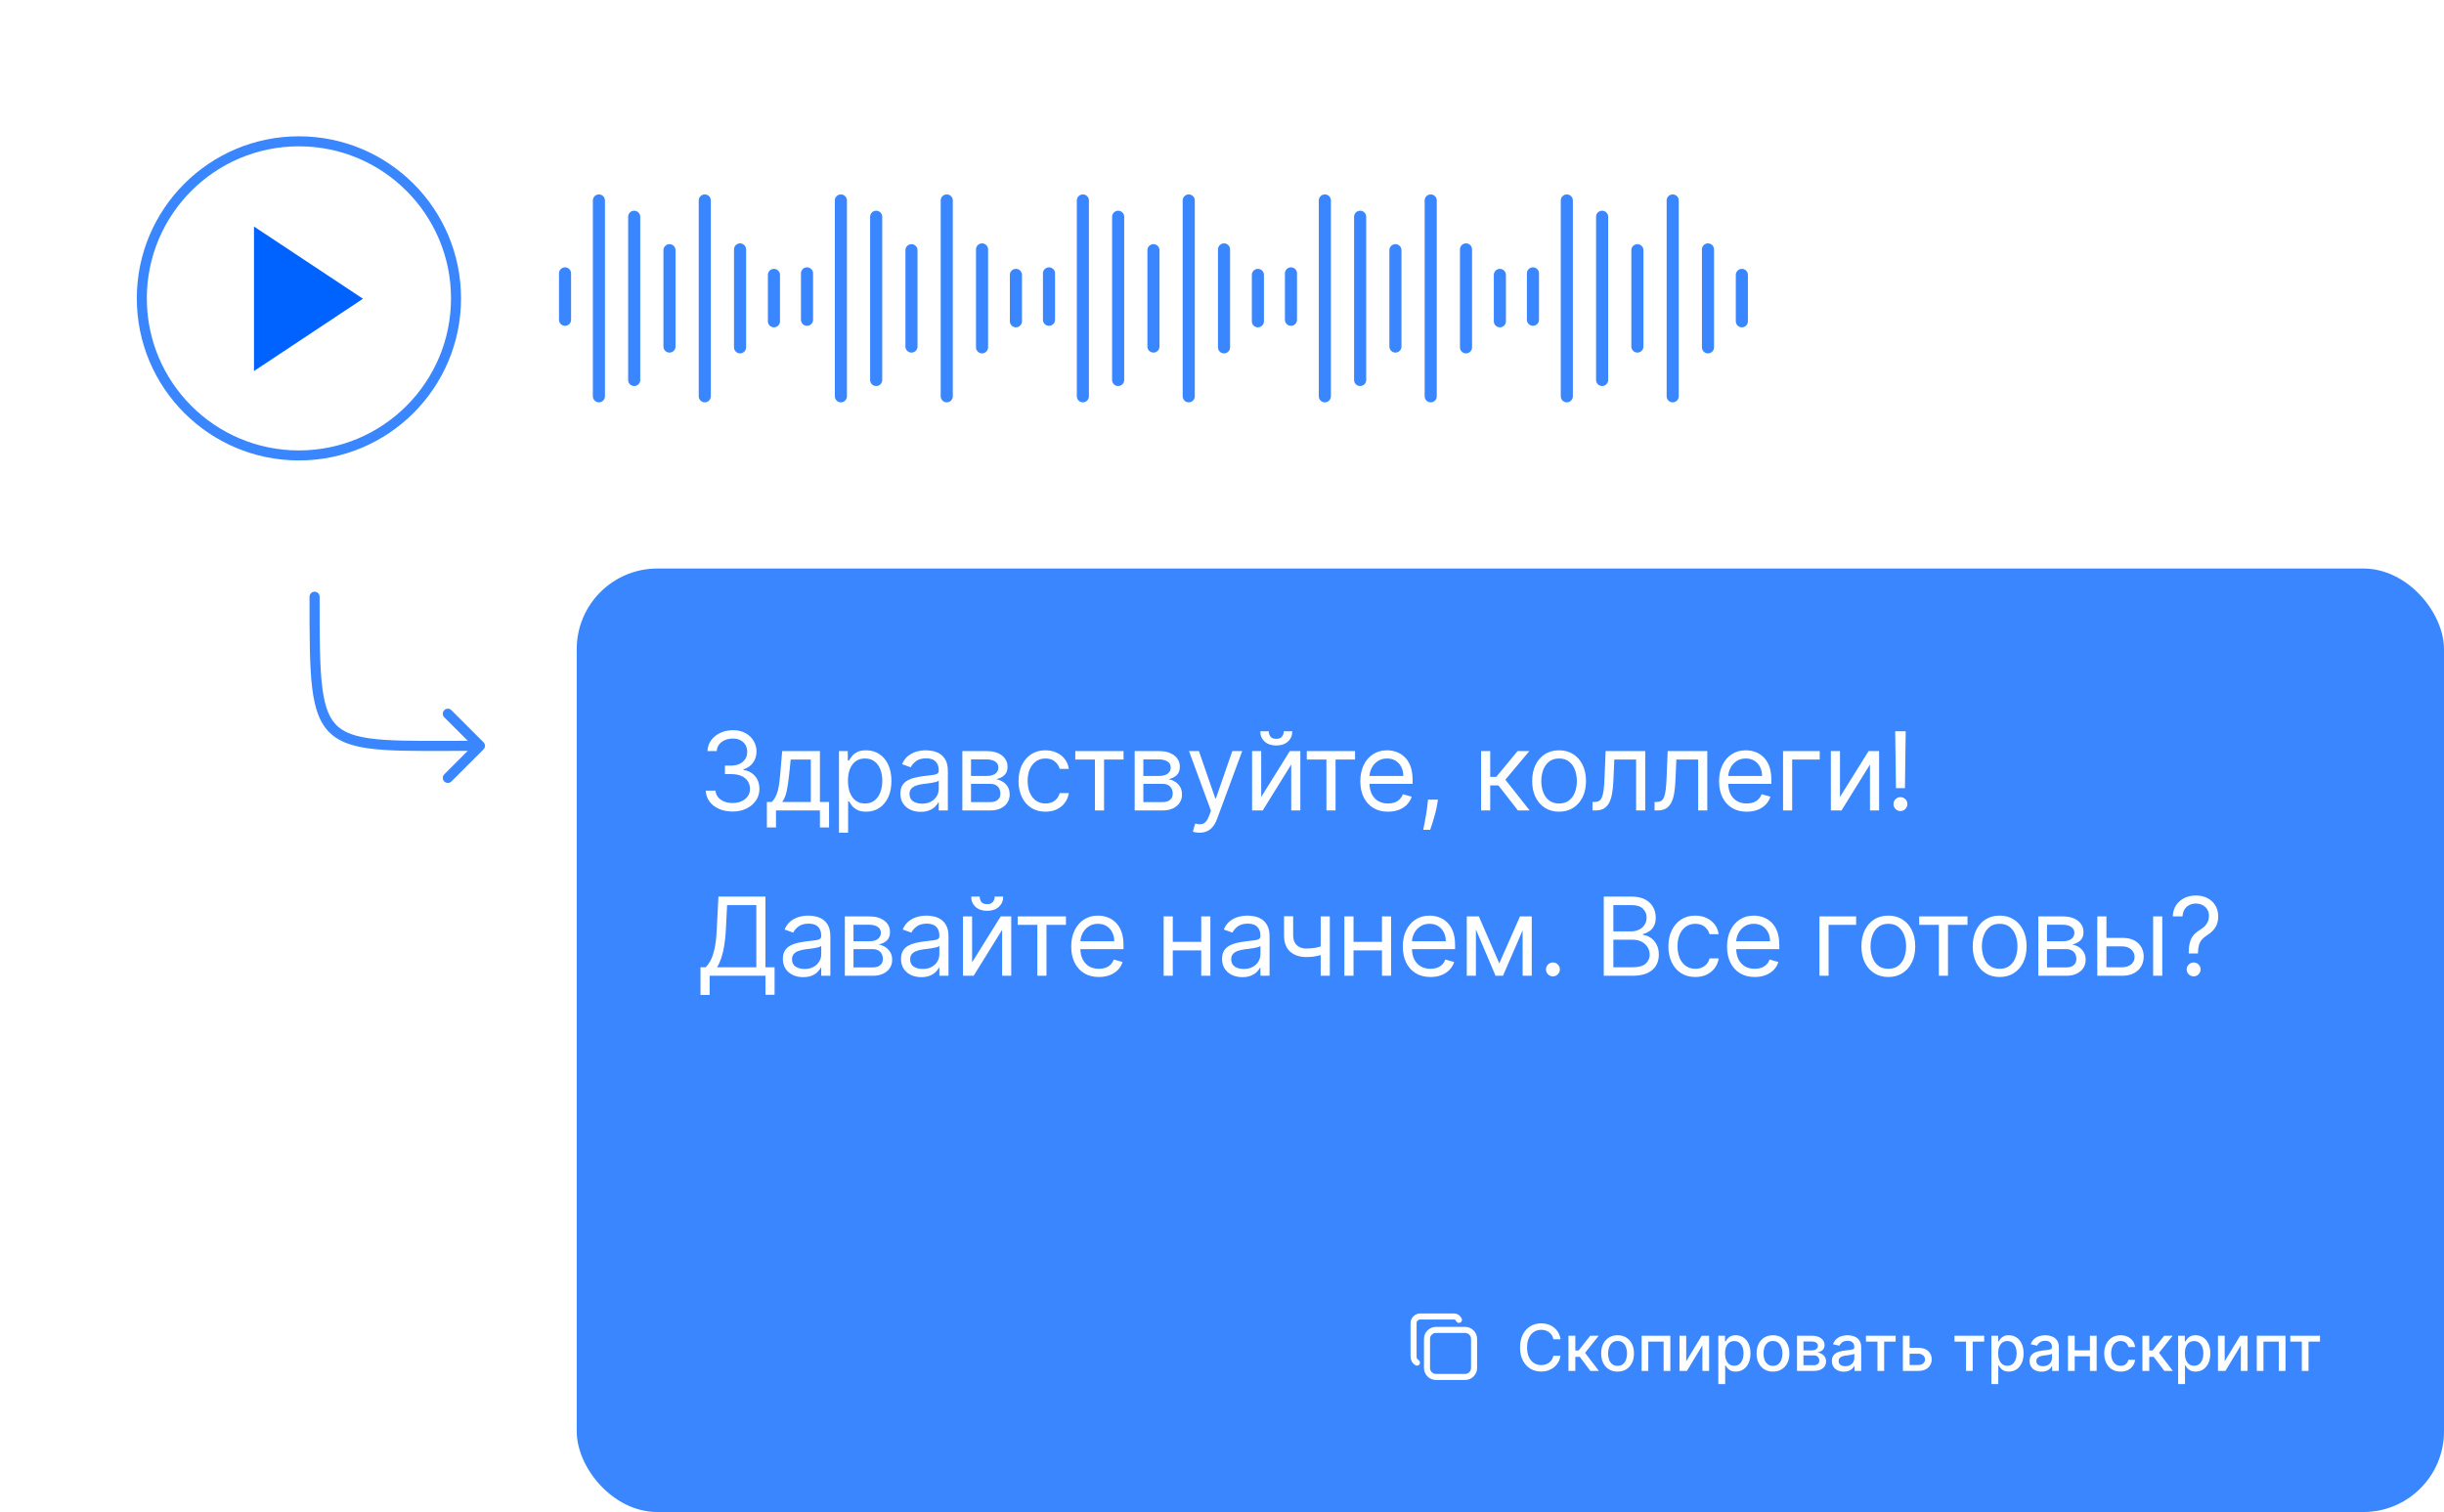 <?xml version="1.0" encoding="UTF-8"?> <svg xmlns="http://www.w3.org/2000/svg" width="606" height="375" viewBox="0 0 606 375" fill="none"><g filter="url(#filter0_d_2235_2298)"><rect x="24" y="24" width="435" height="100" rx="50" fill="white"></rect><g clip-path="url(#clip0_2235_2298)"><mask id="mask0_2235_2298" style="mask-type:luminance" maskUnits="userSpaceOnUse" x="124" y="43" width="84" height="62"><path d="M208 43H124V105H208V43Z" fill="white"></path></mask><g mask="url(#mask0_2235_2298)"><mask id="mask1_2235_2298" style="mask-type:luminance" maskUnits="userSpaceOnUse" x="124" y="43" width="84" height="62"><path d="M124 43H208V105H124V43Z" fill="white"></path></mask><g mask="url(#mask1_2235_2298)"><path d="M148.501 49.718V98.282M157.251 53.759V94.241M166.001 62.053V85.947M174.751 49.717V98.283M183.501 61.858V86.142" stroke="#3A86FF" stroke-width="3" stroke-linecap="round" stroke-linejoin="round"></path><path d="M191.901 79.683V68.181M140.101 79.305V67.8" stroke="#3A86FF" stroke-width="3" stroke-linecap="round" stroke-linejoin="round"></path></g></g><mask id="mask2_2235_2298" style="mask-type:luminance" maskUnits="userSpaceOnUse" x="184" y="43" width="84" height="62"><path d="M268 43H184V105H268V43Z" fill="white"></path></mask><g mask="url(#mask2_2235_2298)"><mask id="mask3_2235_2298" style="mask-type:luminance" maskUnits="userSpaceOnUse" x="184" y="43" width="84" height="62"><path d="M184 43H268V105H184V43Z" fill="white"></path></mask><g mask="url(#mask3_2235_2298)"><path d="M208.501 49.718V98.282M217.251 53.759V94.241M226.001 62.053V85.947M234.751 49.717V98.283M243.501 61.858V86.142" stroke="#3A86FF" stroke-width="3" stroke-linecap="round" stroke-linejoin="round"></path><path d="M251.901 79.683V68.181M200.101 79.305V67.8" stroke="#3A86FF" stroke-width="3" stroke-linecap="round" stroke-linejoin="round"></path></g></g><mask id="mask4_2235_2298" style="mask-type:luminance" maskUnits="userSpaceOnUse" x="244" y="43" width="84" height="62"><path d="M328 43H244V105H328V43Z" fill="white"></path></mask><g mask="url(#mask4_2235_2298)"><mask id="mask5_2235_2298" style="mask-type:luminance" maskUnits="userSpaceOnUse" x="244" y="43" width="84" height="62"><path d="M244 43H328V105H244V43Z" fill="white"></path></mask><g mask="url(#mask5_2235_2298)"><path d="M268.501 49.718V98.282M277.251 53.759V94.241M286.001 62.053V85.947M294.751 49.717V98.283M303.501 61.858V86.142" stroke="#3A86FF" stroke-width="3" stroke-linecap="round" stroke-linejoin="round"></path><path d="M311.901 79.683V68.181M260.101 79.305V67.8" stroke="#3A86FF" stroke-width="3" stroke-linecap="round" stroke-linejoin="round"></path></g></g><mask id="mask6_2235_2298" style="mask-type:luminance" maskUnits="userSpaceOnUse" x="304" y="43" width="84" height="62"><path d="M388 43H304V105H388V43Z" fill="white"></path></mask><g mask="url(#mask6_2235_2298)"><mask id="mask7_2235_2298" style="mask-type:luminance" maskUnits="userSpaceOnUse" x="304" y="43" width="84" height="62"><path d="M304 43H388V105H304V43Z" fill="white"></path></mask><g mask="url(#mask7_2235_2298)"><path d="M328.501 49.718V98.282M337.251 53.759V94.241M346.001 62.053V85.947M354.751 49.717V98.283M363.501 61.858V86.142" stroke="#3A86FF" stroke-width="3" stroke-linecap="round" stroke-linejoin="round"></path><path d="M371.901 79.683V68.181M320.101 79.305V67.8" stroke="#3A86FF" stroke-width="3" stroke-linecap="round" stroke-linejoin="round"></path></g></g><mask id="mask8_2235_2298" style="mask-type:luminance" maskUnits="userSpaceOnUse" x="364" y="43" width="84" height="62"><path d="M448 43H364V105H448V43Z" fill="white"></path></mask><g mask="url(#mask8_2235_2298)"><mask id="mask9_2235_2298" style="mask-type:luminance" maskUnits="userSpaceOnUse" x="364" y="43" width="84" height="62"><path d="M364 43H448V105H364V43Z" fill="white"></path></mask><g mask="url(#mask9_2235_2298)"><path d="M388.501 49.718V98.282M397.251 53.759V94.241M406.001 62.053V85.947M414.751 49.717V98.283M423.501 61.858V86.142" stroke="#3A86FF" stroke-width="3" stroke-linecap="round" stroke-linejoin="round"></path><path d="M431.901 79.683V68.181M380.101 79.305V67.8" stroke="#3A86FF" stroke-width="3" stroke-linecap="round" stroke-linejoin="round"></path></g></g></g><g clip-path="url(#clip1_2235_2298)"><mask id="mask10_2235_2298" style="mask-type:luminance" maskUnits="userSpaceOnUse" x="24" y="24" width="100" height="100"><path d="M124 24H24V124H124V24Z" fill="white"></path></mask><g mask="url(#mask10_2235_2298)"><mask id="mask11_2235_2298" style="mask-type:luminance" maskUnits="userSpaceOnUse" x="24" y="24" width="100" height="100"><path d="M24 24H124V124H24V24Z" fill="white"></path></mask><g mask="url(#mask11_2235_2298)"><g filter="url(#filter1_i_2235_2298)"><path d="M62.977 56.186V92.023L90.001 74.093L62.977 56.186Z" fill="#0062FF"></path></g><path d="M74.118 112.953C95.631 112.953 113.071 95.513 113.071 74C113.071 52.486 95.631 35.047 74.118 35.047C52.604 35.047 35.164 52.486 35.164 74C35.164 95.513 52.604 112.953 74.118 112.953Z" stroke="#3A86FF" stroke-width="2.484" stroke-linecap="round" stroke-linejoin="round"></path></g></g></g></g><rect x="143" y="141" width="463" height="234" rx="20" fill="#3A86FF"></rect><path d="M181.668 201.268C180.402 201.268 179.274 201.051 178.283 200.616C177.299 200.182 176.516 199.578 175.934 198.804C175.359 198.025 175.045 197.12 174.994 196.091H177.411C177.462 196.724 177.679 197.27 178.062 197.73C178.446 198.184 178.948 198.536 179.568 198.785C180.188 199.034 180.875 199.159 181.629 199.159C182.473 199.159 183.221 199.012 183.873 198.718C184.525 198.424 185.036 198.015 185.407 197.491C185.778 196.967 185.963 196.359 185.963 195.669C185.963 194.947 185.784 194.311 185.426 193.761C185.068 193.205 184.544 192.77 183.854 192.457C183.163 192.144 182.32 191.987 181.322 191.987H179.75V189.878H181.322C182.102 189.878 182.786 189.737 183.374 189.456C183.969 189.175 184.432 188.778 184.765 188.267C185.103 187.756 185.273 187.155 185.273 186.464C185.273 185.8 185.126 185.221 184.832 184.729C184.538 184.237 184.122 183.853 183.585 183.578C183.055 183.304 182.428 183.166 181.706 183.166C181.028 183.166 180.389 183.291 179.788 183.54C179.194 183.783 178.708 184.138 178.331 184.604C177.954 185.065 177.749 185.621 177.717 186.273H175.416C175.455 185.244 175.765 184.342 176.346 183.569C176.928 182.789 177.689 182.182 178.628 181.747C179.574 181.312 180.613 181.095 181.744 181.095C182.959 181.095 184.001 181.341 184.87 181.833C185.739 182.319 186.407 182.962 186.874 183.761C187.341 184.56 187.574 185.423 187.574 186.349C187.574 187.455 187.283 188.398 186.701 189.178C186.126 189.958 185.343 190.498 184.352 190.798V190.952C185.592 191.156 186.561 191.684 187.257 192.534C187.954 193.377 188.303 194.423 188.303 195.669C188.303 196.737 188.012 197.695 187.43 198.545C186.855 199.389 186.069 200.054 185.071 200.54C184.074 201.026 182.94 201.268 181.668 201.268ZM190.15 205.219V198.891H191.377C191.678 198.577 191.937 198.239 192.154 197.874C192.371 197.51 192.56 197.078 192.72 196.58C192.886 196.075 193.026 195.461 193.141 194.739C193.257 194.01 193.359 193.131 193.448 192.102L193.947 186.273H203.305V198.891H205.568V205.219H203.305V201H192.413V205.219H190.15ZM193.947 198.891H201.042V188.382H196.056L195.673 192.102C195.513 193.643 195.315 194.988 195.078 196.139C194.842 197.289 194.465 198.207 193.947 198.891ZM208.031 206.523V186.273H210.217V188.612H210.486C210.652 188.357 210.882 188.031 211.176 187.634C211.476 187.232 211.905 186.874 212.461 186.56C213.023 186.241 213.784 186.081 214.743 186.081C215.983 186.081 217.076 186.391 218.022 187.011C218.968 187.631 219.706 188.51 220.237 189.648C220.767 190.786 221.032 192.128 221.032 193.675C221.032 195.234 220.767 196.586 220.237 197.73C219.706 198.868 218.971 199.75 218.031 200.377C217.092 200.997 216.008 201.307 214.781 201.307C213.835 201.307 213.078 201.15 212.509 200.837C211.94 200.517 211.502 200.156 211.195 199.754C210.888 199.344 210.652 199.006 210.486 198.737H210.294V206.523H208.031ZM210.255 193.636C210.255 194.749 210.418 195.73 210.744 196.58C211.07 197.424 211.547 198.085 212.173 198.565C212.8 199.038 213.567 199.274 214.474 199.274C215.42 199.274 216.21 199.025 216.842 198.526C217.482 198.021 217.961 197.344 218.281 196.494C218.607 195.637 218.77 194.685 218.77 193.636C218.77 192.601 218.61 191.668 218.29 190.837C217.977 189.999 217.501 189.338 216.862 188.852C216.229 188.36 215.433 188.114 214.474 188.114C213.554 188.114 212.78 188.347 212.154 188.814C211.528 189.274 211.054 189.919 210.735 190.75C210.415 191.575 210.255 192.537 210.255 193.636ZM228.278 201.345C227.345 201.345 226.498 201.169 225.737 200.818C224.977 200.46 224.372 199.945 223.925 199.274C223.478 198.597 223.254 197.778 223.254 196.82C223.254 195.976 223.42 195.292 223.752 194.768C224.085 194.237 224.529 193.822 225.085 193.521C225.641 193.221 226.255 192.997 226.926 192.85C227.604 192.697 228.284 192.575 228.968 192.486C229.863 192.371 230.589 192.284 231.145 192.227C231.707 192.163 232.116 192.058 232.372 191.911C232.634 191.763 232.765 191.508 232.765 191.143V191.067C232.765 190.121 232.506 189.386 231.989 188.862C231.477 188.337 230.701 188.075 229.659 188.075C228.578 188.075 227.731 188.312 227.118 188.785C226.504 189.258 226.073 189.763 225.823 190.3L223.676 189.533C224.059 188.638 224.571 187.941 225.21 187.442C225.855 186.937 226.559 186.586 227.319 186.388C228.086 186.183 228.84 186.081 229.582 186.081C230.055 186.081 230.598 186.138 231.212 186.254C231.832 186.362 232.43 186.589 233.005 186.934C233.587 187.279 234.069 187.8 234.453 188.497C234.836 189.194 235.028 190.127 235.028 191.297V201H232.765V199.006H232.65C232.497 199.325 232.241 199.667 231.883 200.032C231.525 200.396 231.049 200.706 230.454 200.962C229.86 201.217 229.135 201.345 228.278 201.345ZM228.623 199.312C229.518 199.312 230.272 199.137 230.886 198.785C231.506 198.434 231.973 197.98 232.286 197.424C232.605 196.868 232.765 196.283 232.765 195.669V193.598C232.669 193.713 232.458 193.819 232.132 193.914C231.813 194.004 231.442 194.084 231.02 194.154C230.605 194.218 230.199 194.276 229.802 194.327C229.413 194.371 229.096 194.41 228.853 194.442C228.265 194.518 227.715 194.643 227.204 194.816C226.699 194.982 226.29 195.234 225.977 195.573C225.67 195.906 225.517 196.359 225.517 196.935C225.517 197.721 225.807 198.315 226.389 198.718C226.977 199.114 227.722 199.312 228.623 199.312ZM238.618 201V186.273H244.639C246.225 186.273 247.484 186.631 248.417 187.347C249.35 188.062 249.817 189.009 249.817 190.185C249.817 191.08 249.552 191.773 249.021 192.265C248.491 192.751 247.81 193.08 246.979 193.253C247.522 193.33 248.05 193.521 248.561 193.828C249.079 194.135 249.507 194.557 249.846 195.094C250.184 195.624 250.354 196.276 250.354 197.05C250.354 197.804 250.162 198.478 249.779 199.073C249.395 199.667 248.845 200.137 248.129 200.482C247.414 200.827 246.557 201 245.56 201H238.618ZM240.766 198.929H245.56C246.34 198.929 246.95 198.744 247.391 198.373C247.832 198.002 248.053 197.497 248.053 196.858C248.053 196.097 247.832 195.5 247.391 195.065C246.95 194.624 246.34 194.403 245.56 194.403H240.766V198.929ZM240.766 192.447H244.639C245.247 192.447 245.768 192.364 246.202 192.198C246.637 192.026 246.969 191.783 247.199 191.469C247.436 191.15 247.554 190.773 247.554 190.338C247.554 189.718 247.295 189.232 246.778 188.881C246.26 188.523 245.547 188.344 244.639 188.344H240.766V192.447ZM259.222 201.307C257.841 201.307 256.653 200.981 255.655 200.329C254.658 199.677 253.891 198.779 253.354 197.635C252.817 196.49 252.549 195.183 252.549 193.713C252.549 192.217 252.824 190.897 253.373 189.753C253.93 188.603 254.703 187.705 255.694 187.059C256.691 186.407 257.854 186.081 259.184 186.081C260.219 186.081 261.153 186.273 261.984 186.656C262.814 187.04 263.495 187.577 264.026 188.267C264.556 188.957 264.885 189.763 265.013 190.683H262.751C262.578 190.012 262.194 189.418 261.6 188.9C261.012 188.376 260.219 188.114 259.222 188.114C258.34 188.114 257.567 188.344 256.902 188.804C256.243 189.258 255.729 189.9 255.358 190.731C254.994 191.556 254.812 192.524 254.812 193.636C254.812 194.774 254.991 195.765 255.349 196.609C255.713 197.452 256.224 198.108 256.883 198.574C257.547 199.041 258.327 199.274 259.222 199.274C259.81 199.274 260.344 199.172 260.823 198.967C261.303 198.763 261.709 198.469 262.041 198.085C262.373 197.702 262.61 197.241 262.751 196.705H265.013C264.885 197.574 264.569 198.357 264.064 199.054C263.566 199.744 262.904 200.294 262.079 200.703C261.261 201.105 260.309 201.307 259.222 201.307ZM266.621 188.382V186.273H278.587V188.382H273.755V201H271.492V188.382H266.621ZM281.348 201V186.273H287.369C288.954 186.273 290.213 186.631 291.147 187.347C292.08 188.062 292.547 189.009 292.547 190.185C292.547 191.08 292.281 191.773 291.751 192.265C291.22 192.751 290.539 193.08 289.708 193.253C290.252 193.33 290.779 193.521 291.29 193.828C291.808 194.135 292.237 194.557 292.575 195.094C292.914 195.624 293.083 196.276 293.083 197.05C293.083 197.804 292.892 198.478 292.508 199.073C292.125 199.667 291.575 200.137 290.859 200.482C290.143 200.827 289.287 201 288.289 201H281.348ZM283.495 198.929H288.289C289.069 198.929 289.68 198.744 290.121 198.373C290.562 198.002 290.782 197.497 290.782 196.858C290.782 196.097 290.562 195.5 290.121 195.065C289.68 194.624 289.069 194.403 288.289 194.403H283.495V198.929ZM283.495 192.447H287.369C287.976 192.447 288.497 192.364 288.932 192.198C289.366 192.026 289.699 191.783 289.929 191.469C290.165 191.15 290.284 190.773 290.284 190.338C290.284 189.718 290.025 189.232 289.507 188.881C288.989 188.523 288.277 188.344 287.369 188.344H283.495V192.447ZM297.426 206.523C297.043 206.523 296.701 206.491 296.4 206.427C296.1 206.369 295.892 206.312 295.777 206.254L296.352 204.26C296.902 204.401 297.388 204.452 297.81 204.413C298.232 204.375 298.606 204.186 298.932 203.848C299.264 203.515 299.568 202.975 299.842 202.227L300.264 201.077L294.818 186.273H297.273L301.338 198.009H301.492L305.557 186.273H308.011L301.76 203.148C301.479 203.908 301.13 204.538 300.715 205.037C300.299 205.542 299.817 205.915 299.267 206.158C298.724 206.401 298.11 206.523 297.426 206.523ZM312.721 197.663L319.816 186.273H322.424V201H320.161V189.609L313.104 201H310.458V186.273H312.721V197.663ZM318.32 181.364H320.43C320.43 182.399 320.072 183.246 319.356 183.904C318.64 184.563 317.668 184.892 316.441 184.892C315.233 184.892 314.271 184.563 313.555 183.904C312.846 183.246 312.491 182.399 312.491 181.364H314.6C314.6 181.862 314.738 182.3 315.012 182.677C315.294 183.054 315.77 183.243 316.441 183.243C317.112 183.243 317.592 183.054 317.879 182.677C318.173 182.3 318.32 181.862 318.32 181.364ZM324.025 188.382V186.273H335.99V188.382H331.158V201H328.895V188.382H324.025ZM344.161 201.307C342.742 201.307 341.518 200.994 340.489 200.367C339.466 199.734 338.677 198.852 338.121 197.721C337.571 196.583 337.296 195.26 337.296 193.751C337.296 192.243 337.571 190.913 338.121 189.763C338.677 188.606 339.45 187.705 340.441 187.059C341.438 186.407 342.602 186.081 343.931 186.081C344.698 186.081 345.456 186.209 346.203 186.464C346.951 186.72 347.632 187.136 348.246 187.711C348.859 188.28 349.348 189.034 349.713 189.974C350.077 190.913 350.259 192.07 350.259 193.445V194.403H338.907V192.447H347.958C347.958 191.616 347.792 190.875 347.46 190.223C347.134 189.571 346.667 189.056 346.06 188.679C345.459 188.302 344.749 188.114 343.931 188.114C343.03 188.114 342.25 188.337 341.592 188.785C340.94 189.226 340.438 189.801 340.086 190.511C339.735 191.22 339.559 191.981 339.559 192.793V194.097C339.559 195.209 339.751 196.152 340.134 196.925C340.524 197.692 341.064 198.277 341.755 198.68C342.445 199.076 343.247 199.274 344.161 199.274C344.756 199.274 345.293 199.191 345.772 199.025C346.258 198.852 346.676 198.597 347.028 198.258C347.38 197.913 347.651 197.484 347.843 196.973L350.029 197.587C349.799 198.328 349.412 198.98 348.869 199.543C348.326 200.099 347.654 200.533 346.855 200.847C346.056 201.153 345.158 201.307 344.161 201.307ZM356.536 198.315L356.383 199.351C356.274 200.08 356.108 200.859 355.884 201.69C355.667 202.521 355.44 203.304 355.204 204.039C354.967 204.775 354.772 205.359 354.619 205.794H352.893C352.976 205.385 353.085 204.845 353.219 204.174C353.353 203.502 353.487 202.751 353.622 201.92C353.762 201.096 353.877 200.252 353.967 199.389L354.082 198.315H356.536ZM367.242 201V186.273H369.505V192.678H371.001L376.294 186.273H379.208L373.264 193.368L379.285 201H376.37L371.538 194.787H369.505V201H367.242ZM386.581 201.307C385.251 201.307 384.085 200.99 383.081 200.358C382.084 199.725 381.304 198.839 380.742 197.702C380.186 196.564 379.908 195.234 379.908 193.713C379.908 192.179 380.186 190.84 380.742 189.696C381.304 188.551 382.084 187.663 383.081 187.03C384.085 186.397 385.251 186.081 386.581 186.081C387.91 186.081 389.074 186.397 390.071 187.03C391.075 187.663 391.854 188.551 392.41 189.696C392.973 190.84 393.254 192.179 393.254 193.713C393.254 195.234 392.973 196.564 392.41 197.702C391.854 198.839 391.075 199.725 390.071 200.358C389.074 200.99 387.91 201.307 386.581 201.307ZM386.581 199.274C387.591 199.274 388.422 199.015 389.074 198.498C389.726 197.98 390.208 197.299 390.522 196.455C390.835 195.612 390.991 194.697 390.991 193.713C390.991 192.729 390.835 191.811 390.522 190.961C390.208 190.111 389.726 189.424 389.074 188.9C388.422 188.376 387.591 188.114 386.581 188.114C385.571 188.114 384.74 188.376 384.088 188.9C383.436 189.424 382.953 190.111 382.64 190.961C382.327 191.811 382.17 192.729 382.17 193.713C382.17 194.697 382.327 195.612 382.64 196.455C382.953 197.299 383.436 197.98 384.088 198.498C384.74 199.015 385.571 199.274 386.581 199.274ZM394.864 201V198.891H395.401C395.842 198.891 396.21 198.804 396.504 198.632C396.798 198.453 397.034 198.143 397.213 197.702C397.399 197.254 397.539 196.634 397.635 195.842C397.738 195.043 397.811 194.026 397.856 192.793L398.124 186.273H407.942V201H405.68V188.382H400.272L400.042 193.636C399.991 194.844 399.882 195.909 399.716 196.829C399.556 197.743 399.31 198.51 398.978 199.13C398.652 199.75 398.217 200.217 397.674 200.53C397.13 200.843 396.45 201 395.631 201H394.864ZM410.25 201V198.891H410.787C411.228 198.891 411.596 198.804 411.89 198.632C412.184 198.453 412.42 198.143 412.599 197.702C412.785 197.254 412.925 196.634 413.021 195.842C413.123 195.043 413.197 194.026 413.242 192.793L413.51 186.273H423.328V201H421.065V188.382H415.658L415.428 193.636C415.377 194.844 415.268 195.909 415.102 196.829C414.942 197.743 414.696 198.51 414.363 199.13C414.037 199.75 413.603 200.217 413.059 200.53C412.516 200.843 411.835 201 411.017 201H410.25ZM433.115 201.307C431.696 201.307 430.471 200.994 429.442 200.367C428.42 199.734 427.63 198.852 427.074 197.721C426.524 196.583 426.25 195.26 426.25 193.751C426.25 192.243 426.524 190.913 427.074 189.763C427.63 188.606 428.404 187.705 429.394 187.059C430.392 186.407 431.555 186.081 432.884 186.081C433.652 186.081 434.409 186.209 435.157 186.464C435.905 186.72 436.585 187.136 437.199 187.711C437.813 188.28 438.302 189.034 438.666 189.974C439.03 190.913 439.213 192.07 439.213 193.445V194.403H427.86V192.447H436.911C436.911 191.616 436.745 190.875 436.413 190.223C436.087 189.571 435.62 189.056 435.013 188.679C434.412 188.302 433.703 188.114 432.884 188.114C431.983 188.114 431.203 188.337 430.545 188.785C429.893 189.226 429.391 189.801 429.04 190.511C428.688 191.22 428.512 191.981 428.512 192.793V194.097C428.512 195.209 428.704 196.152 429.088 196.925C429.478 197.692 430.018 198.277 430.708 198.68C431.398 199.076 432.201 199.274 433.115 199.274C433.709 199.274 434.246 199.191 434.725 199.025C435.211 198.852 435.63 198.597 435.981 198.258C436.333 197.913 436.605 197.484 436.796 196.973L438.983 197.587C438.752 198.328 438.366 198.98 437.822 199.543C437.279 200.099 436.608 200.533 435.809 200.847C435.01 201.153 434.112 201.307 433.115 201.307ZM451.204 186.273V188.382H444.378V201H442.115V186.273H451.204ZM456.23 197.663L463.325 186.273H465.933V201H463.67V189.609L456.614 201H453.967V186.273H456.23V197.663ZM472.529 181.364L472.337 195.477H470.113L469.921 181.364H472.529ZM471.225 201.153C470.752 201.153 470.346 200.984 470.007 200.645C469.669 200.306 469.499 199.901 469.499 199.428C469.499 198.955 469.669 198.549 470.007 198.21C470.346 197.871 470.752 197.702 471.225 197.702C471.698 197.702 472.104 197.871 472.443 198.21C472.782 198.549 472.951 198.955 472.951 199.428C472.951 199.741 472.871 200.028 472.711 200.29C472.558 200.553 472.35 200.763 472.088 200.923C471.832 201.077 471.545 201.153 471.225 201.153ZM173.69 246.756V239.891H174.956C175.391 239.494 175.8 238.935 176.183 238.213C176.573 237.484 176.902 236.512 177.171 235.298C177.446 234.077 177.628 232.527 177.717 230.648L178.139 222.364H189.798V239.891H192.061V246.717H189.798V242H175.953V246.756H173.69ZM177.794 239.891H187.536V224.473H180.287L179.98 230.648C179.903 232.08 179.769 233.377 179.577 234.54C179.386 235.697 179.14 236.723 178.839 237.618C178.539 238.507 178.19 239.264 177.794 239.891ZM199.141 242.345C198.208 242.345 197.361 242.169 196.6 241.818C195.84 241.46 195.236 240.945 194.788 240.274C194.341 239.597 194.117 238.778 194.117 237.82C194.117 236.976 194.283 236.292 194.616 235.768C194.948 235.237 195.392 234.822 195.948 234.521C196.504 234.221 197.118 233.997 197.789 233.85C198.467 233.697 199.148 233.575 199.832 233.486C200.726 233.371 201.452 233.284 202.008 233.227C202.571 233.163 202.98 233.058 203.235 232.911C203.497 232.763 203.628 232.508 203.628 232.143V232.067C203.628 231.121 203.37 230.386 202.852 229.862C202.34 229.337 201.564 229.075 200.522 229.075C199.442 229.075 198.595 229.312 197.981 229.785C197.367 230.258 196.936 230.763 196.687 231.3L194.539 230.533C194.922 229.638 195.434 228.941 196.073 228.442C196.719 227.937 197.422 227.586 198.182 227.388C198.949 227.183 199.704 227.081 200.445 227.081C200.918 227.081 201.462 227.138 202.075 227.254C202.695 227.362 203.293 227.589 203.868 227.934C204.45 228.279 204.932 228.8 205.316 229.497C205.699 230.194 205.891 231.127 205.891 232.297V242H203.628V240.006H203.513C203.36 240.325 203.104 240.667 202.746 241.032C202.388 241.396 201.912 241.706 201.318 241.962C200.723 242.217 199.998 242.345 199.141 242.345ZM199.486 240.312C200.381 240.312 201.136 240.137 201.749 239.785C202.369 239.434 202.836 238.98 203.149 238.424C203.469 237.868 203.628 237.283 203.628 236.669V234.598C203.533 234.713 203.322 234.819 202.996 234.914C202.676 235.004 202.305 235.084 201.883 235.154C201.468 235.218 201.062 235.276 200.666 235.327C200.276 235.371 199.959 235.41 199.716 235.442C199.128 235.518 198.579 235.643 198.067 235.816C197.562 235.982 197.153 236.234 196.84 236.573C196.533 236.906 196.38 237.359 196.38 237.935C196.38 238.721 196.671 239.315 197.252 239.718C197.84 240.114 198.585 240.312 199.486 240.312ZM209.481 242V227.273H215.503C217.088 227.273 218.347 227.631 219.28 228.347C220.213 229.062 220.68 230.009 220.68 231.185C220.68 232.08 220.415 232.773 219.884 233.265C219.354 233.751 218.673 234.08 217.842 234.253C218.385 234.33 218.913 234.521 219.424 234.828C219.942 235.135 220.37 235.557 220.709 236.094C221.048 236.624 221.217 237.276 221.217 238.05C221.217 238.804 221.025 239.478 220.642 240.073C220.258 240.667 219.709 241.137 218.993 241.482C218.277 241.827 217.42 242 216.423 242H209.481ZM211.629 239.929H216.423C217.203 239.929 217.813 239.744 218.254 239.373C218.695 239.002 218.916 238.497 218.916 237.858C218.916 237.097 218.695 236.5 218.254 236.065C217.813 235.624 217.203 235.403 216.423 235.403H211.629V239.929ZM211.629 233.447H215.503C216.11 233.447 216.631 233.364 217.065 233.198C217.5 233.026 217.832 232.783 218.063 232.469C218.299 232.15 218.417 231.773 218.417 231.338C218.417 230.718 218.158 230.232 217.641 229.881C217.123 229.523 216.41 229.344 215.503 229.344H211.629V233.447ZM228.436 242.345C227.503 242.345 226.656 242.169 225.895 241.818C225.135 241.46 224.531 240.945 224.083 240.274C223.636 239.597 223.412 238.778 223.412 237.82C223.412 236.976 223.578 236.292 223.911 235.768C224.243 235.237 224.687 234.822 225.243 234.521C225.799 234.221 226.413 233.997 227.084 233.85C227.762 233.697 228.443 233.575 229.127 233.486C230.021 233.371 230.747 233.284 231.303 233.227C231.866 233.163 232.275 233.058 232.53 232.911C232.792 232.763 232.923 232.508 232.923 232.143V232.067C232.923 231.121 232.665 230.386 232.147 229.862C231.635 229.337 230.859 229.075 229.817 229.075C228.737 229.075 227.89 229.312 227.276 229.785C226.662 230.258 226.231 230.763 225.982 231.3L223.834 230.533C224.217 229.638 224.729 228.941 225.368 228.442C226.014 227.937 226.717 227.586 227.477 227.388C228.244 227.183 228.999 227.081 229.74 227.081C230.213 227.081 230.757 227.138 231.37 227.254C231.99 227.362 232.588 227.589 233.163 227.934C233.745 228.279 234.227 228.8 234.611 229.497C234.994 230.194 235.186 231.127 235.186 232.297V242H232.923V240.006H232.808C232.655 240.325 232.399 240.667 232.041 241.032C231.683 241.396 231.207 241.706 230.613 241.962C230.018 242.217 229.293 242.345 228.436 242.345ZM228.781 240.312C229.676 240.312 230.431 240.137 231.044 239.785C231.664 239.434 232.131 238.98 232.444 238.424C232.764 237.868 232.923 237.283 232.923 236.669V234.598C232.828 234.713 232.617 234.819 232.291 234.914C231.971 235.004 231.6 235.084 231.178 235.154C230.763 235.218 230.357 235.276 229.961 235.327C229.571 235.371 229.254 235.41 229.011 235.442C228.423 235.518 227.874 235.643 227.362 235.816C226.857 235.982 226.448 236.234 226.135 236.573C225.828 236.906 225.675 237.359 225.675 237.935C225.675 238.721 225.966 239.315 226.547 239.718C227.135 240.114 227.88 240.312 228.781 240.312ZM241.039 238.663L248.134 227.273H250.742V242H248.479V230.609L241.423 242H238.776V227.273H241.039V238.663ZM246.638 222.364H248.748C248.748 223.399 248.39 224.246 247.674 224.904C246.958 225.563 245.986 225.892 244.759 225.892C243.551 225.892 242.589 225.563 241.873 224.904C241.164 224.246 240.809 223.399 240.809 222.364H242.918C242.918 222.862 243.056 223.3 243.331 223.677C243.612 224.054 244.088 224.243 244.759 224.243C245.43 224.243 245.91 224.054 246.197 223.677C246.491 223.3 246.638 222.862 246.638 222.364ZM252.343 229.382V227.273H264.309V229.382H259.476V242H257.213V229.382H252.343ZM272.479 242.307C271.06 242.307 269.836 241.994 268.807 241.367C267.784 240.734 266.995 239.852 266.439 238.721C265.889 237.583 265.614 236.26 265.614 234.751C265.614 233.243 265.889 231.913 266.439 230.763C266.995 229.606 267.768 228.705 268.759 228.059C269.756 227.407 270.92 227.081 272.249 227.081C273.016 227.081 273.774 227.209 274.522 227.464C275.27 227.72 275.95 228.136 276.564 228.711C277.178 229.28 277.667 230.034 278.031 230.974C278.395 231.913 278.577 233.07 278.577 234.445V235.403H267.225V233.447H276.276C276.276 232.616 276.11 231.875 275.778 231.223C275.452 230.571 274.985 230.056 274.378 229.679C273.777 229.302 273.067 229.114 272.249 229.114C271.348 229.114 270.568 229.337 269.91 229.785C269.258 230.226 268.756 230.801 268.404 231.511C268.053 232.22 267.877 232.981 267.877 233.793V235.097C267.877 236.209 268.069 237.152 268.452 237.925C268.842 238.692 269.382 239.277 270.073 239.68C270.763 240.076 271.565 240.274 272.479 240.274C273.074 240.274 273.611 240.191 274.09 240.025C274.576 239.852 274.995 239.597 275.346 239.258C275.698 238.913 275.969 238.484 276.161 237.973L278.347 238.587C278.117 239.328 277.73 239.98 277.187 240.543C276.644 241.099 275.973 241.533 275.174 241.847C274.375 242.153 273.477 242.307 272.479 242.307ZM298.39 233.601V235.71H290.259V233.601H298.39ZM290.796 227.273V242H288.533V227.273H290.796ZM300.116 227.273V242H297.853V227.273H300.116ZM308.042 242.345C307.109 242.345 306.262 242.169 305.501 241.818C304.74 241.46 304.136 240.945 303.689 240.274C303.241 239.597 303.018 238.778 303.018 237.82C303.018 236.976 303.184 236.292 303.516 235.768C303.849 235.237 304.293 234.822 304.849 234.521C305.405 234.221 306.019 233.997 306.69 233.85C307.368 233.697 308.048 233.575 308.732 233.486C309.627 233.371 310.353 233.284 310.909 233.227C311.471 233.163 311.88 233.058 312.136 232.911C312.398 232.763 312.529 232.508 312.529 232.143V232.067C312.529 231.121 312.27 230.386 311.752 229.862C311.241 229.337 310.464 229.075 309.423 229.075C308.342 229.075 307.495 229.312 306.882 229.785C306.268 230.258 305.837 230.763 305.587 231.3L303.44 230.533C303.823 229.638 304.335 228.941 304.974 228.442C305.619 227.937 306.322 227.586 307.083 227.388C307.85 227.183 308.604 227.081 309.346 227.081C309.819 227.081 310.362 227.138 310.976 227.254C311.596 227.362 312.194 227.589 312.769 227.934C313.35 228.279 313.833 228.8 314.217 229.497C314.6 230.194 314.792 231.127 314.792 232.297V242H312.529V240.006H312.414C312.261 240.325 312.005 240.667 311.647 241.032C311.289 241.396 310.813 241.706 310.218 241.962C309.624 242.217 308.898 242.345 308.042 242.345ZM308.387 240.312C309.282 240.312 310.036 240.137 310.65 239.785C311.27 239.434 311.737 238.98 312.05 238.424C312.369 237.868 312.529 237.283 312.529 236.669V234.598C312.433 234.713 312.222 234.819 311.896 234.914C311.577 235.004 311.206 235.084 310.784 235.154C310.369 235.218 309.963 235.276 309.566 235.327C309.176 235.371 308.86 235.41 308.617 235.442C308.029 235.518 307.479 235.643 306.968 235.816C306.463 235.982 306.054 236.234 305.741 236.573C305.434 236.906 305.281 237.359 305.281 237.935C305.281 238.721 305.571 239.315 306.153 239.718C306.741 240.114 307.486 240.312 308.387 240.312ZM329.734 227.273V242H327.471V227.273H329.734ZM328.852 234.291V236.401C328.341 236.592 327.833 236.762 327.328 236.909C326.823 237.049 326.292 237.161 325.736 237.244C325.18 237.321 324.569 237.359 323.905 237.359C322.236 237.359 320.897 236.909 319.887 236.007C318.884 235.106 318.382 233.754 318.382 231.952V227.234H320.645V231.952C320.645 232.706 320.789 233.326 321.076 233.812C321.364 234.298 321.754 234.659 322.246 234.895C322.738 235.132 323.291 235.25 323.905 235.25C324.864 235.25 325.73 235.164 326.503 234.991C327.283 234.812 328.066 234.579 328.852 234.291ZM343.202 233.601V235.71H335.072V233.601H343.202ZM335.609 227.273V242H333.346V227.273H335.609ZM344.928 227.273V242H342.665V227.273H344.928ZM354.695 242.307C353.276 242.307 352.052 241.994 351.023 241.367C350 240.734 349.211 239.852 348.655 238.721C348.105 237.583 347.83 236.26 347.83 234.751C347.83 233.243 348.105 231.913 348.655 230.763C349.211 229.606 349.984 228.705 350.975 228.059C351.972 227.407 353.136 227.081 354.465 227.081C355.232 227.081 355.99 227.209 356.738 227.464C357.486 227.72 358.166 228.136 358.78 228.711C359.394 229.28 359.883 230.034 360.247 230.974C360.611 231.913 360.793 233.07 360.793 234.445V235.403H349.441V233.447H358.492C358.492 232.616 358.326 231.875 357.994 231.223C357.668 230.571 357.201 230.056 356.594 229.679C355.993 229.302 355.283 229.114 354.465 229.114C353.564 229.114 352.784 229.337 352.126 229.785C351.474 230.226 350.972 230.801 350.621 231.511C350.269 232.22 350.093 232.981 350.093 233.793V235.097C350.093 236.209 350.285 237.152 350.668 237.925C351.058 238.692 351.598 239.277 352.289 239.68C352.979 240.076 353.781 240.274 354.695 240.274C355.29 240.274 355.827 240.191 356.306 240.025C356.792 239.852 357.211 239.597 357.562 239.258C357.914 238.913 358.185 238.484 358.377 237.973L360.563 238.587C360.333 239.328 359.946 239.98 359.403 240.543C358.86 241.099 358.189 241.533 357.39 241.847C356.591 242.153 355.693 242.307 354.695 242.307ZM371.75 238.932L376.889 227.273H379.036L372.67 242H370.829L364.578 227.273H366.687L371.75 238.932ZM365.958 227.273V242H363.696V227.273H365.958ZM377.541 242V227.273H379.804V242H377.541ZM385.055 242.153C384.582 242.153 384.176 241.984 383.837 241.645C383.498 241.306 383.329 240.901 383.329 240.428C383.329 239.955 383.498 239.549 383.837 239.21C384.176 238.871 384.582 238.702 385.055 238.702C385.528 238.702 385.934 238.871 386.272 239.21C386.611 239.549 386.781 239.955 386.781 240.428C386.781 240.741 386.701 241.028 386.541 241.29C386.387 241.553 386.18 241.763 385.918 241.923C385.662 242.077 385.374 242.153 385.055 242.153ZM397.662 242V222.364H404.527C405.895 222.364 407.023 222.6 407.911 223.073C408.8 223.54 409.461 224.169 409.896 224.962C410.331 225.748 410.548 226.621 410.548 227.58C410.548 228.423 410.398 229.12 410.097 229.67C409.803 230.219 409.413 230.654 408.928 230.974C408.448 231.293 407.927 231.53 407.365 231.683V231.875C407.966 231.913 408.57 232.124 409.177 232.508C409.784 232.891 410.292 233.441 410.701 234.157C411.111 234.873 411.315 235.749 411.315 236.784C411.315 237.768 411.091 238.654 410.644 239.44C410.196 240.226 409.49 240.849 408.525 241.31C407.56 241.77 406.304 242 404.757 242H397.662ZM400.04 239.891H404.757C406.31 239.891 407.413 239.59 408.065 238.989C408.723 238.382 409.052 237.647 409.052 236.784C409.052 236.119 408.883 235.506 408.544 234.943C408.205 234.374 407.723 233.92 407.096 233.582C406.47 233.237 405.728 233.064 404.872 233.064H400.04V239.891ZM400.04 230.993H404.45C405.166 230.993 405.812 230.852 406.387 230.571C406.968 230.29 407.429 229.893 407.767 229.382C408.113 228.871 408.285 228.27 408.285 227.58C408.285 226.717 407.985 225.985 407.384 225.384C406.783 224.777 405.831 224.473 404.527 224.473H400.04V230.993ZM420.358 242.307C418.978 242.307 417.789 241.981 416.792 241.329C415.794 240.677 415.027 239.779 414.49 238.635C413.954 237.49 413.685 236.183 413.685 234.713C413.685 233.217 413.96 231.897 414.51 230.753C415.066 229.603 415.839 228.705 416.83 228.059C417.827 227.407 418.99 227.081 420.32 227.081C421.356 227.081 422.289 227.273 423.12 227.656C423.951 228.04 424.631 228.577 425.162 229.267C425.693 229.957 426.022 230.763 426.15 231.683H423.887C423.714 231.012 423.331 230.418 422.736 229.9C422.148 229.376 421.356 229.114 420.358 229.114C419.476 229.114 418.703 229.344 418.038 229.804C417.38 230.258 416.865 230.9 416.494 231.731C416.13 232.556 415.948 233.524 415.948 234.636C415.948 235.774 416.127 236.765 416.485 237.609C416.849 238.452 417.36 239.108 418.019 239.574C418.684 240.041 419.463 240.274 420.358 240.274C420.946 240.274 421.48 240.172 421.96 239.967C422.439 239.763 422.845 239.469 423.177 239.085C423.51 238.702 423.746 238.241 423.887 237.705H426.15C426.022 238.574 425.705 239.357 425.2 240.054C424.702 240.744 424.04 241.294 423.216 241.703C422.397 242.105 421.445 242.307 420.358 242.307ZM435.092 242.307C433.673 242.307 432.449 241.994 431.42 241.367C430.397 240.734 429.608 239.852 429.052 238.721C428.502 237.583 428.227 236.26 428.227 234.751C428.227 233.243 428.502 231.913 429.052 230.763C429.608 229.606 430.381 228.705 431.372 228.059C432.369 227.407 433.532 227.081 434.862 227.081C435.629 227.081 436.387 227.209 437.134 227.464C437.882 227.72 438.563 228.136 439.177 228.711C439.79 229.28 440.279 230.034 440.644 230.974C441.008 231.913 441.19 233.07 441.19 234.445V235.403H429.838V233.447H438.889C438.889 232.616 438.723 231.875 438.39 231.223C438.064 230.571 437.598 230.056 436.991 229.679C436.39 229.302 435.68 229.114 434.862 229.114C433.961 229.114 433.181 229.337 432.523 229.785C431.871 230.226 431.369 230.801 431.017 231.511C430.666 232.22 430.49 232.981 430.49 233.793V235.097C430.49 236.209 430.682 237.152 431.065 237.925C431.455 238.692 431.995 239.277 432.686 239.68C433.376 240.076 434.178 240.274 435.092 240.274C435.687 240.274 436.224 240.191 436.703 240.025C437.189 239.852 437.607 239.597 437.959 239.258C438.311 238.913 438.582 238.484 438.774 237.973L440.96 238.587C440.73 239.328 440.343 239.98 439.8 240.543C439.257 241.099 438.585 241.533 437.786 241.847C436.987 242.153 436.089 242.307 435.092 242.307ZM460.236 227.273V229.382H453.409V242H451.146V227.273H460.236ZM468.217 242.307C466.887 242.307 465.721 241.99 464.717 241.358C463.72 240.725 462.94 239.839 462.378 238.702C461.822 237.564 461.544 236.234 461.544 234.713C461.544 233.179 461.822 231.84 462.378 230.696C462.94 229.551 463.72 228.663 464.717 228.03C465.721 227.397 466.887 227.081 468.217 227.081C469.546 227.081 470.71 227.397 471.707 228.03C472.711 228.663 473.49 229.551 474.046 230.696C474.609 231.84 474.89 233.179 474.89 234.713C474.89 236.234 474.609 237.564 474.046 238.702C473.49 239.839 472.711 240.725 471.707 241.358C470.71 241.99 469.546 242.307 468.217 242.307ZM468.217 240.274C469.227 240.274 470.058 240.015 470.71 239.498C471.362 238.98 471.844 238.299 472.158 237.455C472.471 236.612 472.627 235.697 472.627 234.713C472.627 233.729 472.471 232.811 472.158 231.961C471.844 231.111 471.362 230.424 470.71 229.9C470.058 229.376 469.227 229.114 468.217 229.114C467.207 229.114 466.376 229.376 465.724 229.9C465.072 230.424 464.589 231.111 464.276 231.961C463.963 232.811 463.806 233.729 463.806 234.713C463.806 235.697 463.963 236.612 464.276 237.455C464.589 238.299 465.072 238.98 465.724 239.498C466.376 240.015 467.207 240.274 468.217 240.274ZM475.879 229.382V227.273H487.845V229.382H483.013V242H480.75V229.382H475.879ZM495.824 242.307C494.495 242.307 493.328 241.99 492.325 241.358C491.328 240.725 490.548 239.839 489.985 238.702C489.429 237.564 489.151 236.234 489.151 234.713C489.151 233.179 489.429 231.84 489.985 230.696C490.548 229.551 491.328 228.663 492.325 228.03C493.328 227.397 494.495 227.081 495.824 227.081C497.154 227.081 498.317 227.397 499.314 228.03C500.318 228.663 501.098 229.551 501.654 230.696C502.216 231.84 502.498 233.179 502.498 234.713C502.498 236.234 502.216 237.564 501.654 238.702C501.098 239.839 500.318 240.725 499.314 241.358C498.317 241.99 497.154 242.307 495.824 242.307ZM495.824 240.274C496.834 240.274 497.665 240.015 498.317 239.498C498.969 238.98 499.452 238.299 499.765 237.455C500.078 236.612 500.235 235.697 500.235 234.713C500.235 233.729 500.078 232.811 499.765 231.961C499.452 231.111 498.969 230.424 498.317 229.9C497.665 229.376 496.834 229.114 495.824 229.114C494.814 229.114 493.983 229.376 493.331 229.9C492.68 230.424 492.197 231.111 491.884 231.961C491.57 232.811 491.414 233.729 491.414 234.713C491.414 235.697 491.57 236.612 491.884 237.455C492.197 238.299 492.68 238.98 493.331 239.498C493.983 240.015 494.814 240.274 495.824 240.274ZM505.412 242V227.273H511.433C513.018 227.273 514.278 227.631 515.211 228.347C516.144 229.062 516.611 230.009 516.611 231.185C516.611 232.08 516.345 232.773 515.815 233.265C515.284 233.751 514.604 234.08 513.773 234.253C514.316 234.33 514.843 234.521 515.355 234.828C515.872 235.135 516.301 235.557 516.639 236.094C516.978 236.624 517.148 237.276 517.148 238.05C517.148 238.804 516.956 239.478 516.572 240.073C516.189 240.667 515.639 241.137 514.923 241.482C514.207 241.827 513.351 242 512.354 242H505.412ZM507.56 239.929H512.354C513.133 239.929 513.744 239.744 514.185 239.373C514.626 239.002 514.846 238.497 514.846 237.858C514.846 237.097 514.626 236.5 514.185 236.065C513.744 235.624 513.133 235.403 512.354 235.403H507.56V239.929ZM507.56 233.447H511.433C512.04 233.447 512.561 233.364 512.996 233.198C513.431 233.026 513.763 232.783 513.993 232.469C514.23 232.15 514.348 231.773 514.348 231.338C514.348 230.718 514.089 230.232 513.571 229.881C513.054 229.523 512.341 229.344 511.433 229.344H507.56V233.447ZM521.989 232.604H526.208C527.934 232.604 529.253 233.042 530.168 233.917C531.082 234.793 531.539 235.902 531.539 237.244C531.539 238.126 531.334 238.929 530.925 239.651C530.516 240.367 529.915 240.939 529.122 241.367C528.33 241.789 527.358 242 526.208 242H520.033V227.273H522.296V239.891H526.208C527.103 239.891 527.838 239.654 528.413 239.181C528.988 238.708 529.276 238.101 529.276 237.359C529.276 236.58 528.988 235.944 528.413 235.451C527.838 234.959 527.103 234.713 526.208 234.713H521.989V232.604ZM533.878 242V227.273H536.141V242H533.878ZM542.696 236.477V236.362C542.709 235.141 542.837 234.17 543.08 233.447C543.322 232.725 543.668 232.14 544.115 231.693C544.563 231.245 545.099 230.833 545.726 230.456C546.103 230.226 546.442 229.954 546.742 229.641C547.043 229.321 547.279 228.954 547.452 228.538C547.631 228.123 547.72 227.663 547.72 227.158C547.72 226.531 547.573 225.988 547.279 225.528C546.985 225.067 546.592 224.713 546.1 224.463C545.608 224.214 545.061 224.089 544.46 224.089C543.936 224.089 543.431 224.198 542.945 224.415C542.46 224.633 542.054 224.975 541.728 225.441C541.402 225.908 541.213 226.518 541.162 227.273H538.746C538.797 226.186 539.078 225.256 539.59 224.483C540.107 223.709 540.788 223.118 541.632 222.709C542.482 222.3 543.425 222.095 544.46 222.095C545.585 222.095 546.563 222.319 547.394 222.766C548.232 223.214 548.877 223.827 549.331 224.607C549.791 225.387 550.021 226.276 550.021 227.273C550.021 227.976 549.913 228.612 549.695 229.181C549.484 229.75 549.178 230.258 548.775 230.705C548.379 231.153 547.899 231.549 547.337 231.894C546.774 232.246 546.324 232.616 545.985 233.006C545.646 233.39 545.4 233.847 545.246 234.377C545.093 234.908 545.01 235.57 544.997 236.362V236.477H542.696ZM543.923 242.153C543.45 242.153 543.044 241.984 542.706 241.645C542.367 241.306 542.197 240.901 542.197 240.428C542.197 239.955 542.367 239.549 542.706 239.21C543.044 238.871 543.45 238.702 543.923 238.702C544.396 238.702 544.802 238.871 545.141 239.21C545.48 239.549 545.649 239.955 545.649 240.428C545.649 240.741 545.569 241.028 545.409 241.29C545.256 241.553 545.048 241.763 544.786 241.923C544.531 242.077 544.243 242.153 543.923 242.153Z" fill="white"></path><path d="M353.833 332.056C353.833 331.466 354.067 330.901 354.484 330.484C354.901 330.067 355.466 329.833 356.056 329.833H363.277C363.569 329.833 363.858 329.891 364.128 330.003C364.397 330.114 364.642 330.278 364.849 330.484C365.055 330.691 365.219 330.936 365.33 331.205C365.442 331.475 365.5 331.764 365.5 332.056V339.278C365.5 339.569 365.442 339.858 365.33 340.128C365.219 340.398 365.055 340.643 364.849 340.849C364.642 341.055 364.397 341.219 364.128 341.331C363.858 341.443 363.569 341.5 363.277 341.5H356.056C355.764 341.5 355.475 341.443 355.205 341.331C354.935 341.219 354.69 341.055 354.484 340.849C354.278 340.643 354.114 340.398 354.002 340.128C353.89 339.858 353.833 339.569 353.833 339.278V332.056Z" stroke="white" stroke-width="1.5" stroke-linecap="round" stroke-linejoin="round"></path><path d="M351.343 337.947C351.088 337.802 350.875 337.591 350.727 337.337C350.579 337.083 350.501 336.794 350.5 336.5V328.167C350.5 327.25 351.25 326.5 352.167 326.5H360.5C361.125 326.5 361.465 326.821 361.75 327.333" stroke="white" stroke-width="1.5" stroke-linecap="round" stroke-linejoin="round"></path><path d="M386.943 332.148H385.17C385.102 331.769 384.975 331.436 384.79 331.148C384.604 330.86 384.377 330.616 384.108 330.415C383.839 330.214 383.538 330.062 383.205 329.96C382.875 329.858 382.525 329.807 382.153 329.807C381.483 329.807 380.883 329.975 380.352 330.312C379.826 330.65 379.409 331.144 379.102 331.795C378.799 332.447 378.648 333.242 378.648 334.182C378.648 335.129 378.799 335.928 379.102 336.58C379.409 337.231 379.828 337.723 380.358 338.057C380.888 338.39 381.485 338.557 382.148 338.557C382.515 338.557 382.864 338.508 383.193 338.409C383.527 338.307 383.828 338.157 384.097 337.96C384.366 337.763 384.593 337.523 384.778 337.239C384.968 336.951 385.098 336.621 385.17 336.25L386.943 336.256C386.848 336.828 386.665 337.354 386.392 337.835C386.123 338.312 385.777 338.725 385.352 339.074C384.932 339.419 384.451 339.686 383.909 339.875C383.367 340.064 382.777 340.159 382.136 340.159C381.129 340.159 380.231 339.92 379.443 339.443C378.655 338.962 378.034 338.275 377.58 337.381C377.129 336.487 376.903 335.42 376.903 334.182C376.903 332.939 377.131 331.873 377.585 330.983C378.04 330.089 378.661 329.403 379.449 328.926C380.237 328.445 381.133 328.205 382.136 328.205C382.754 328.205 383.33 328.294 383.864 328.472C384.402 328.646 384.884 328.903 385.312 329.244C385.741 329.581 386.095 329.994 386.375 330.483C386.655 330.968 386.845 331.523 386.943 332.148ZM388.908 340V331.273H390.607V334.932H391.425L394.305 331.273H396.408L393.027 335.517L396.447 340H394.339L391.709 336.511H390.607V340H388.908ZM401.084 340.176C400.266 340.176 399.552 339.989 398.942 339.614C398.332 339.239 397.858 338.714 397.521 338.04C397.184 337.366 397.016 336.578 397.016 335.676C397.016 334.771 397.184 333.979 397.521 333.301C397.858 332.623 398.332 332.097 398.942 331.722C399.552 331.347 400.266 331.159 401.084 331.159C401.902 331.159 402.616 331.347 403.226 331.722C403.836 332.097 404.309 332.623 404.646 333.301C404.983 333.979 405.152 334.771 405.152 335.676C405.152 336.578 404.983 337.366 404.646 338.04C404.309 338.714 403.836 339.239 403.226 339.614C402.616 339.989 401.902 340.176 401.084 340.176ZM401.089 338.75C401.62 338.75 402.059 338.61 402.408 338.33C402.756 338.049 403.014 337.676 403.18 337.21C403.351 336.744 403.436 336.231 403.436 335.67C403.436 335.114 403.351 334.602 403.18 334.136C403.014 333.667 402.756 333.29 402.408 333.006C402.059 332.722 401.62 332.58 401.089 332.58C400.555 332.58 400.112 332.722 399.76 333.006C399.411 333.29 399.152 333.667 398.982 334.136C398.815 334.602 398.732 335.114 398.732 335.67C398.732 336.231 398.815 336.744 398.982 337.21C399.152 337.676 399.411 338.049 399.76 338.33C400.112 338.61 400.555 338.75 401.089 338.75ZM407.048 340V331.273H414.168V340H412.503V332.739H408.702V340H407.048ZM418.104 337.619L421.95 331.273H423.78V340H422.115V333.648L418.286 340H416.439V331.273H418.104V337.619ZM426.064 343.273V331.273H427.723V332.688H427.865C427.964 332.506 428.106 332.295 428.291 332.057C428.477 331.818 428.734 331.61 429.064 331.432C429.393 331.25 429.829 331.159 430.371 331.159C431.075 331.159 431.704 331.337 432.257 331.693C432.81 332.049 433.244 332.562 433.558 333.233C433.876 333.903 434.036 334.71 434.036 335.653C434.036 336.597 433.878 337.405 433.564 338.08C433.25 338.75 432.818 339.267 432.268 339.631C431.719 339.991 431.092 340.17 430.388 340.17C429.857 340.17 429.424 340.081 429.087 339.903C428.753 339.725 428.492 339.517 428.303 339.278C428.113 339.04 427.967 338.828 427.865 338.642H427.763V343.273H426.064ZM427.729 335.636C427.729 336.25 427.818 336.788 427.996 337.25C428.174 337.712 428.431 338.074 428.768 338.335C429.106 338.593 429.518 338.722 430.007 338.722C430.515 338.722 430.939 338.587 431.28 338.318C431.621 338.045 431.878 337.676 432.053 337.21C432.231 336.744 432.32 336.22 432.32 335.636C432.32 335.061 432.232 334.544 432.058 334.085C431.888 333.627 431.63 333.265 431.286 333C430.945 332.735 430.518 332.602 430.007 332.602C429.515 332.602 429.098 332.729 428.757 332.983C428.42 333.237 428.164 333.591 427.99 334.045C427.816 334.5 427.729 335.03 427.729 335.636ZM439.615 340.176C438.797 340.176 438.083 339.989 437.473 339.614C436.863 339.239 436.39 338.714 436.053 338.04C435.715 337.366 435.547 336.578 435.547 335.676C435.547 334.771 435.715 333.979 436.053 333.301C436.39 332.623 436.863 332.097 437.473 331.722C438.083 331.347 438.797 331.159 439.615 331.159C440.433 331.159 441.147 331.347 441.757 331.722C442.367 332.097 442.84 332.623 443.178 333.301C443.515 333.979 443.683 334.771 443.683 335.676C443.683 336.578 443.515 337.366 443.178 338.04C442.84 338.714 442.367 339.239 441.757 339.614C441.147 339.989 440.433 340.176 439.615 340.176ZM439.621 338.75C440.151 338.75 440.59 338.61 440.939 338.33C441.287 338.049 441.545 337.676 441.712 337.21C441.882 336.744 441.967 336.231 441.967 335.67C441.967 335.114 441.882 334.602 441.712 334.136C441.545 333.667 441.287 333.29 440.939 333.006C440.59 332.722 440.151 332.58 439.621 332.58C439.087 332.58 438.643 332.722 438.291 333.006C437.943 333.29 437.683 333.667 437.513 334.136C437.346 334.602 437.263 335.114 437.263 335.67C437.263 336.231 437.346 336.744 437.513 337.21C437.683 337.676 437.943 338.049 438.291 338.33C438.643 338.61 439.087 338.75 439.621 338.75ZM445.58 340V331.273H449.199C450.184 331.273 450.964 331.483 451.54 331.903C452.116 332.32 452.403 332.886 452.403 333.602C452.403 334.114 452.241 334.519 451.915 334.818C451.589 335.117 451.157 335.318 450.619 335.42C451.009 335.466 451.367 335.583 451.693 335.773C452.019 335.958 452.28 336.208 452.477 336.523C452.678 336.837 452.778 337.212 452.778 337.648C452.778 338.11 452.659 338.519 452.42 338.875C452.182 339.227 451.835 339.504 451.381 339.705C450.93 339.902 450.386 340 449.75 340H445.58ZM447.176 338.58H449.75C450.17 338.58 450.5 338.479 450.739 338.278C450.977 338.078 451.097 337.805 451.097 337.46C451.097 337.055 450.977 336.737 450.739 336.506C450.5 336.271 450.17 336.153 449.75 336.153H447.176V338.58ZM447.176 334.909H449.216C449.534 334.909 449.807 334.864 450.034 334.773C450.265 334.682 450.441 334.553 450.562 334.386C450.688 334.216 450.75 334.015 450.75 333.784C450.75 333.447 450.612 333.184 450.335 332.994C450.059 332.805 449.68 332.71 449.199 332.71H447.176V334.909ZM457.182 340.193C456.629 340.193 456.129 340.091 455.682 339.886C455.235 339.678 454.881 339.377 454.619 338.983C454.362 338.589 454.233 338.106 454.233 337.534C454.233 337.042 454.328 336.636 454.517 336.318C454.706 336 454.962 335.748 455.284 335.562C455.606 335.377 455.966 335.237 456.364 335.142C456.761 335.047 457.167 334.975 457.58 334.926C458.102 334.866 458.527 334.816 458.852 334.778C459.178 334.737 459.415 334.67 459.562 334.58C459.71 334.489 459.784 334.341 459.784 334.136V334.097C459.784 333.6 459.644 333.216 459.364 332.943C459.087 332.67 458.674 332.534 458.125 332.534C457.553 332.534 457.102 332.661 456.773 332.915C456.447 333.165 456.222 333.443 456.097 333.75L454.5 333.386C454.689 332.856 454.966 332.428 455.33 332.102C455.697 331.773 456.119 331.534 456.597 331.386C457.074 331.235 457.576 331.159 458.102 331.159C458.451 331.159 458.82 331.201 459.21 331.284C459.604 331.364 459.972 331.511 460.312 331.727C460.657 331.943 460.939 332.252 461.159 332.653C461.379 333.051 461.489 333.568 461.489 334.205V340H459.83V338.807H459.761C459.652 339.027 459.487 339.242 459.267 339.455C459.047 339.667 458.765 339.843 458.42 339.983C458.076 340.123 457.663 340.193 457.182 340.193ZM457.551 338.83C458.021 338.83 458.422 338.737 458.756 338.551C459.093 338.366 459.348 338.123 459.523 337.824C459.701 337.521 459.79 337.197 459.79 336.852V335.727C459.729 335.788 459.612 335.845 459.438 335.898C459.267 335.947 459.072 335.991 458.852 336.028C458.633 336.062 458.419 336.095 458.21 336.125C458.002 336.152 457.828 336.174 457.688 336.193C457.358 336.235 457.057 336.305 456.784 336.403C456.515 336.502 456.299 336.644 456.136 336.83C455.977 337.011 455.898 337.254 455.898 337.557C455.898 337.977 456.053 338.295 456.364 338.511C456.674 338.723 457.07 338.83 457.551 338.83ZM462.669 332.739V331.273H470.033V332.739H467.186V340H465.527V332.739H462.669ZM473.108 334.273H475.642C476.71 334.273 477.532 334.538 478.108 335.068C478.684 335.598 478.972 336.282 478.972 337.119C478.972 337.665 478.843 338.155 478.585 338.591C478.328 339.027 477.951 339.371 477.455 339.625C476.958 339.875 476.354 340 475.642 340H471.83V331.273H473.494V338.534H475.642C476.131 338.534 476.532 338.407 476.847 338.153C477.161 337.896 477.318 337.568 477.318 337.17C477.318 336.75 477.161 336.407 476.847 336.142C476.532 335.873 476.131 335.739 475.642 335.739H473.108V334.273ZM484.622 332.739V331.273H491.986V332.739H489.139V340H487.48V332.739H484.622ZM493.783 343.273V331.273H495.442V332.688H495.584C495.682 332.506 495.824 332.295 496.01 332.057C496.196 331.818 496.453 331.61 496.783 331.432C497.112 331.25 497.548 331.159 498.089 331.159C498.794 331.159 499.423 331.337 499.976 331.693C500.529 332.049 500.963 332.562 501.277 333.233C501.595 333.903 501.754 334.71 501.754 335.653C501.754 336.597 501.597 337.405 501.283 338.08C500.968 338.75 500.536 339.267 499.987 339.631C499.438 339.991 498.811 340.17 498.107 340.17C497.576 340.17 497.143 340.081 496.805 339.903C496.472 339.725 496.211 339.517 496.021 339.278C495.832 339.04 495.686 338.828 495.584 338.642H495.482V343.273H493.783ZM495.447 335.636C495.447 336.25 495.536 336.788 495.714 337.25C495.893 337.712 496.15 338.074 496.487 338.335C496.824 338.593 497.237 338.722 497.726 338.722C498.233 338.722 498.658 338.587 498.999 338.318C499.339 338.045 499.597 337.676 499.771 337.21C499.949 336.744 500.038 336.22 500.038 335.636C500.038 335.061 499.951 334.544 499.777 334.085C499.607 333.627 499.349 333.265 499.004 333C498.663 332.735 498.237 332.602 497.726 332.602C497.233 332.602 496.817 332.729 496.476 332.983C496.139 333.237 495.883 333.591 495.709 334.045C495.535 334.5 495.447 335.03 495.447 335.636ZM506.197 340.193C505.644 340.193 505.144 340.091 504.697 339.886C504.25 339.678 503.896 339.377 503.635 338.983C503.377 338.589 503.249 338.106 503.249 337.534C503.249 337.042 503.343 336.636 503.533 336.318C503.722 336 503.978 335.748 504.3 335.562C504.622 335.377 504.982 335.237 505.379 335.142C505.777 335.047 506.182 334.975 506.595 334.926C507.118 334.866 507.542 334.816 507.868 334.778C508.194 334.737 508.43 334.67 508.578 334.58C508.726 334.489 508.8 334.341 508.8 334.136V334.097C508.8 333.6 508.66 333.216 508.379 332.943C508.103 332.67 507.69 332.534 507.141 332.534C506.569 332.534 506.118 332.661 505.788 332.915C505.463 333.165 505.237 333.443 505.112 333.75L503.516 333.386C503.705 332.856 503.982 332.428 504.345 332.102C504.713 331.773 505.135 331.534 505.612 331.386C506.089 331.235 506.591 331.159 507.118 331.159C507.466 331.159 507.836 331.201 508.226 331.284C508.62 331.364 508.987 331.511 509.328 331.727C509.673 331.943 509.955 332.252 510.175 332.653C510.394 333.051 510.504 333.568 510.504 334.205V340H508.845V338.807H508.777C508.667 339.027 508.502 339.242 508.283 339.455C508.063 339.667 507.781 339.843 507.436 339.983C507.091 340.123 506.679 340.193 506.197 340.193ZM506.567 338.83C507.036 338.83 507.438 338.737 507.771 338.551C508.108 338.366 508.364 338.123 508.538 337.824C508.716 337.521 508.805 337.197 508.805 336.852V335.727C508.745 335.788 508.627 335.845 508.453 335.898C508.283 335.947 508.088 335.991 507.868 336.028C507.648 336.062 507.434 336.095 507.226 336.125C507.018 336.152 506.843 336.174 506.703 336.193C506.374 336.235 506.072 336.305 505.8 336.403C505.531 336.502 505.315 336.644 505.152 336.83C504.993 337.011 504.913 337.254 504.913 337.557C504.913 337.977 505.069 338.295 505.379 338.511C505.69 338.723 506.086 338.83 506.567 338.83ZM518.682 334.903V336.375H513.955V334.903H518.682ZM514.432 331.273V340H512.767V331.273H514.432ZM519.869 331.273V340H518.21V331.273H519.869ZM525.818 340.176C524.973 340.176 524.246 339.985 523.636 339.602C523.03 339.216 522.564 338.684 522.239 338.006C521.913 337.328 521.75 336.551 521.75 335.676C521.75 334.79 521.917 334.008 522.25 333.33C522.583 332.648 523.053 332.116 523.659 331.733C524.265 331.35 524.979 331.159 525.801 331.159C526.464 331.159 527.055 331.282 527.574 331.528C528.093 331.771 528.511 332.112 528.83 332.551C529.152 332.991 529.343 333.504 529.403 334.091H527.75C527.659 333.682 527.451 333.33 527.125 333.034C526.803 332.739 526.371 332.591 525.83 332.591C525.356 332.591 524.941 332.716 524.585 332.966C524.233 333.212 523.958 333.564 523.761 334.023C523.564 334.477 523.466 335.015 523.466 335.636C523.466 336.273 523.563 336.822 523.756 337.284C523.949 337.746 524.222 338.104 524.574 338.358C524.93 338.612 525.348 338.739 525.83 338.739C526.152 338.739 526.443 338.68 526.705 338.562C526.97 338.441 527.191 338.269 527.369 338.045C527.551 337.822 527.678 337.553 527.75 337.239H529.403C529.343 337.803 529.159 338.307 528.852 338.75C528.545 339.193 528.134 339.542 527.619 339.795C527.108 340.049 526.508 340.176 525.818 340.176ZM531.22 340V331.273H532.919V334.932H533.737L536.618 331.273H538.72L535.339 335.517L538.76 340H536.652L534.021 336.511H532.919V340H531.22ZM540.08 343.273V331.273H541.739V332.688H541.881C541.979 332.506 542.121 332.295 542.307 332.057C542.492 331.818 542.75 331.61 543.08 331.432C543.409 331.25 543.845 331.159 544.386 331.159C545.091 331.159 545.72 331.337 546.273 331.693C546.826 332.049 547.259 332.562 547.574 333.233C547.892 333.903 548.051 334.71 548.051 335.653C548.051 336.597 547.894 337.405 547.58 338.08C547.265 338.75 546.833 339.267 546.284 339.631C545.735 339.991 545.108 340.17 544.403 340.17C543.873 340.17 543.439 340.081 543.102 339.903C542.769 339.725 542.508 339.517 542.318 339.278C542.129 339.04 541.983 338.828 541.881 338.642H541.778V343.273H540.08ZM541.744 335.636C541.744 336.25 541.833 336.788 542.011 337.25C542.189 337.712 542.447 338.074 542.784 338.335C543.121 338.593 543.534 338.722 544.023 338.722C544.53 338.722 544.955 338.587 545.295 338.318C545.636 338.045 545.894 337.676 546.068 337.21C546.246 336.744 546.335 336.22 546.335 335.636C546.335 335.061 546.248 334.544 546.074 334.085C545.903 333.627 545.646 333.265 545.301 333C544.96 332.735 544.534 332.602 544.023 332.602C543.53 332.602 543.114 332.729 542.773 332.983C542.436 333.237 542.18 333.591 542.006 334.045C541.831 334.5 541.744 335.03 541.744 335.636ZM551.619 337.619L555.466 331.273H557.295V340H555.631V333.648L551.801 340H549.955V331.273H551.619V337.619ZM559.58 340V331.273H566.699V340H565.034V332.739H561.233V340H559.58ZM567.888 332.739V331.273H575.251V332.739H572.405V340H570.746V332.739H567.888Z" fill="white"></path><path d="M79.25 148C79.25 147.31 78.69 146.75 78 146.75C77.31 146.75 76.75 147.31 76.75 148L79.25 148ZM119.884 185.853C120.372 185.365 120.372 184.574 119.884 184.086L111.929 176.131C111.441 175.643 110.649 175.643 110.161 176.131C109.673 176.619 109.673 177.41 110.161 177.899L117.232 184.97L110.161 192.041C109.673 192.529 109.673 193.32 110.161 193.808C110.649 194.297 111.441 194.297 111.929 193.808L119.884 185.853ZM76.75 148C76.75 157.824 76.748 165.155 77.4 170.562C78.051 175.966 79.385 179.759 82.32 182.229C85.214 184.664 89.42 185.599 95.214 185.986C101.035 186.375 108.798 186.22 119 186.22V183.72C108.702 183.72 101.091 183.873 95.38 183.491C89.642 183.108 86.162 182.194 83.93 180.316C81.74 178.473 80.511 175.488 79.882 170.263C79.252 165.042 79.25 157.893 79.25 148L76.75 148Z" fill="#3A86FF"></path><defs><filter id="filter0_d_2235_2298" x="0" y="0" width="483" height="148" filterUnits="userSpaceOnUse" color-interpolation-filters="sRGB"><feFlood flood-opacity="0" result="BackgroundImageFix"></feFlood><feColorMatrix in="SourceAlpha" type="matrix" values="0 0 0 0 0 0 0 0 0 0 0 0 0 0 0 0 0 0 127 0" result="hardAlpha"></feColorMatrix><feOffset></feOffset><feGaussianBlur stdDeviation="12"></feGaussianBlur><feComposite in2="hardAlpha" operator="out"></feComposite><feColorMatrix type="matrix" values="0 0 0 0 0 0 0 0 0 0 0 0 0 0 0 0 0 0 0.1 0"></feColorMatrix><feBlend mode="normal" in2="BackgroundImageFix" result="effect1_dropShadow_2235_2298"></feBlend><feBlend mode="normal" in="SourceGraphic" in2="effect1_dropShadow_2235_2298" result="shape"></feBlend></filter><filter id="filter1_i_2235_2298" x="62.977" y="56.186" width="27.023" height="35.837" filterUnits="userSpaceOnUse" color-interpolation-filters="sRGB"><feFlood flood-opacity="0" result="BackgroundImageFix"></feFlood><feBlend mode="normal" in="SourceGraphic" in2="BackgroundImageFix" result="shape"></feBlend><feColorMatrix in="SourceAlpha" type="matrix" values="0 0 0 0 0 0 0 0 0 0 0 0 0 0 0 0 0 0 127 0" result="hardAlpha"></feColorMatrix><feOffset></feOffset><feGaussianBlur stdDeviation="10"></feGaussianBlur><feComposite in2="hardAlpha" operator="arithmetic" k2="-1" k3="1"></feComposite><feColorMatrix type="matrix" values="0 0 0 0 1 0 0 0 0 1 0 0 0 0 1 0 0 0 1 0"></feColorMatrix><feBlend mode="normal" in2="shape" result="effect1_innerShadow_2235_2298"></feBlend></filter><clipPath id="clip0_2235_2298"><rect width="324" height="62" fill="white" transform="translate(124 43)"></rect></clipPath><clipPath id="clip1_2235_2298"><rect width="100" height="100" fill="white" transform="translate(24 24)"></rect></clipPath></defs></svg> 